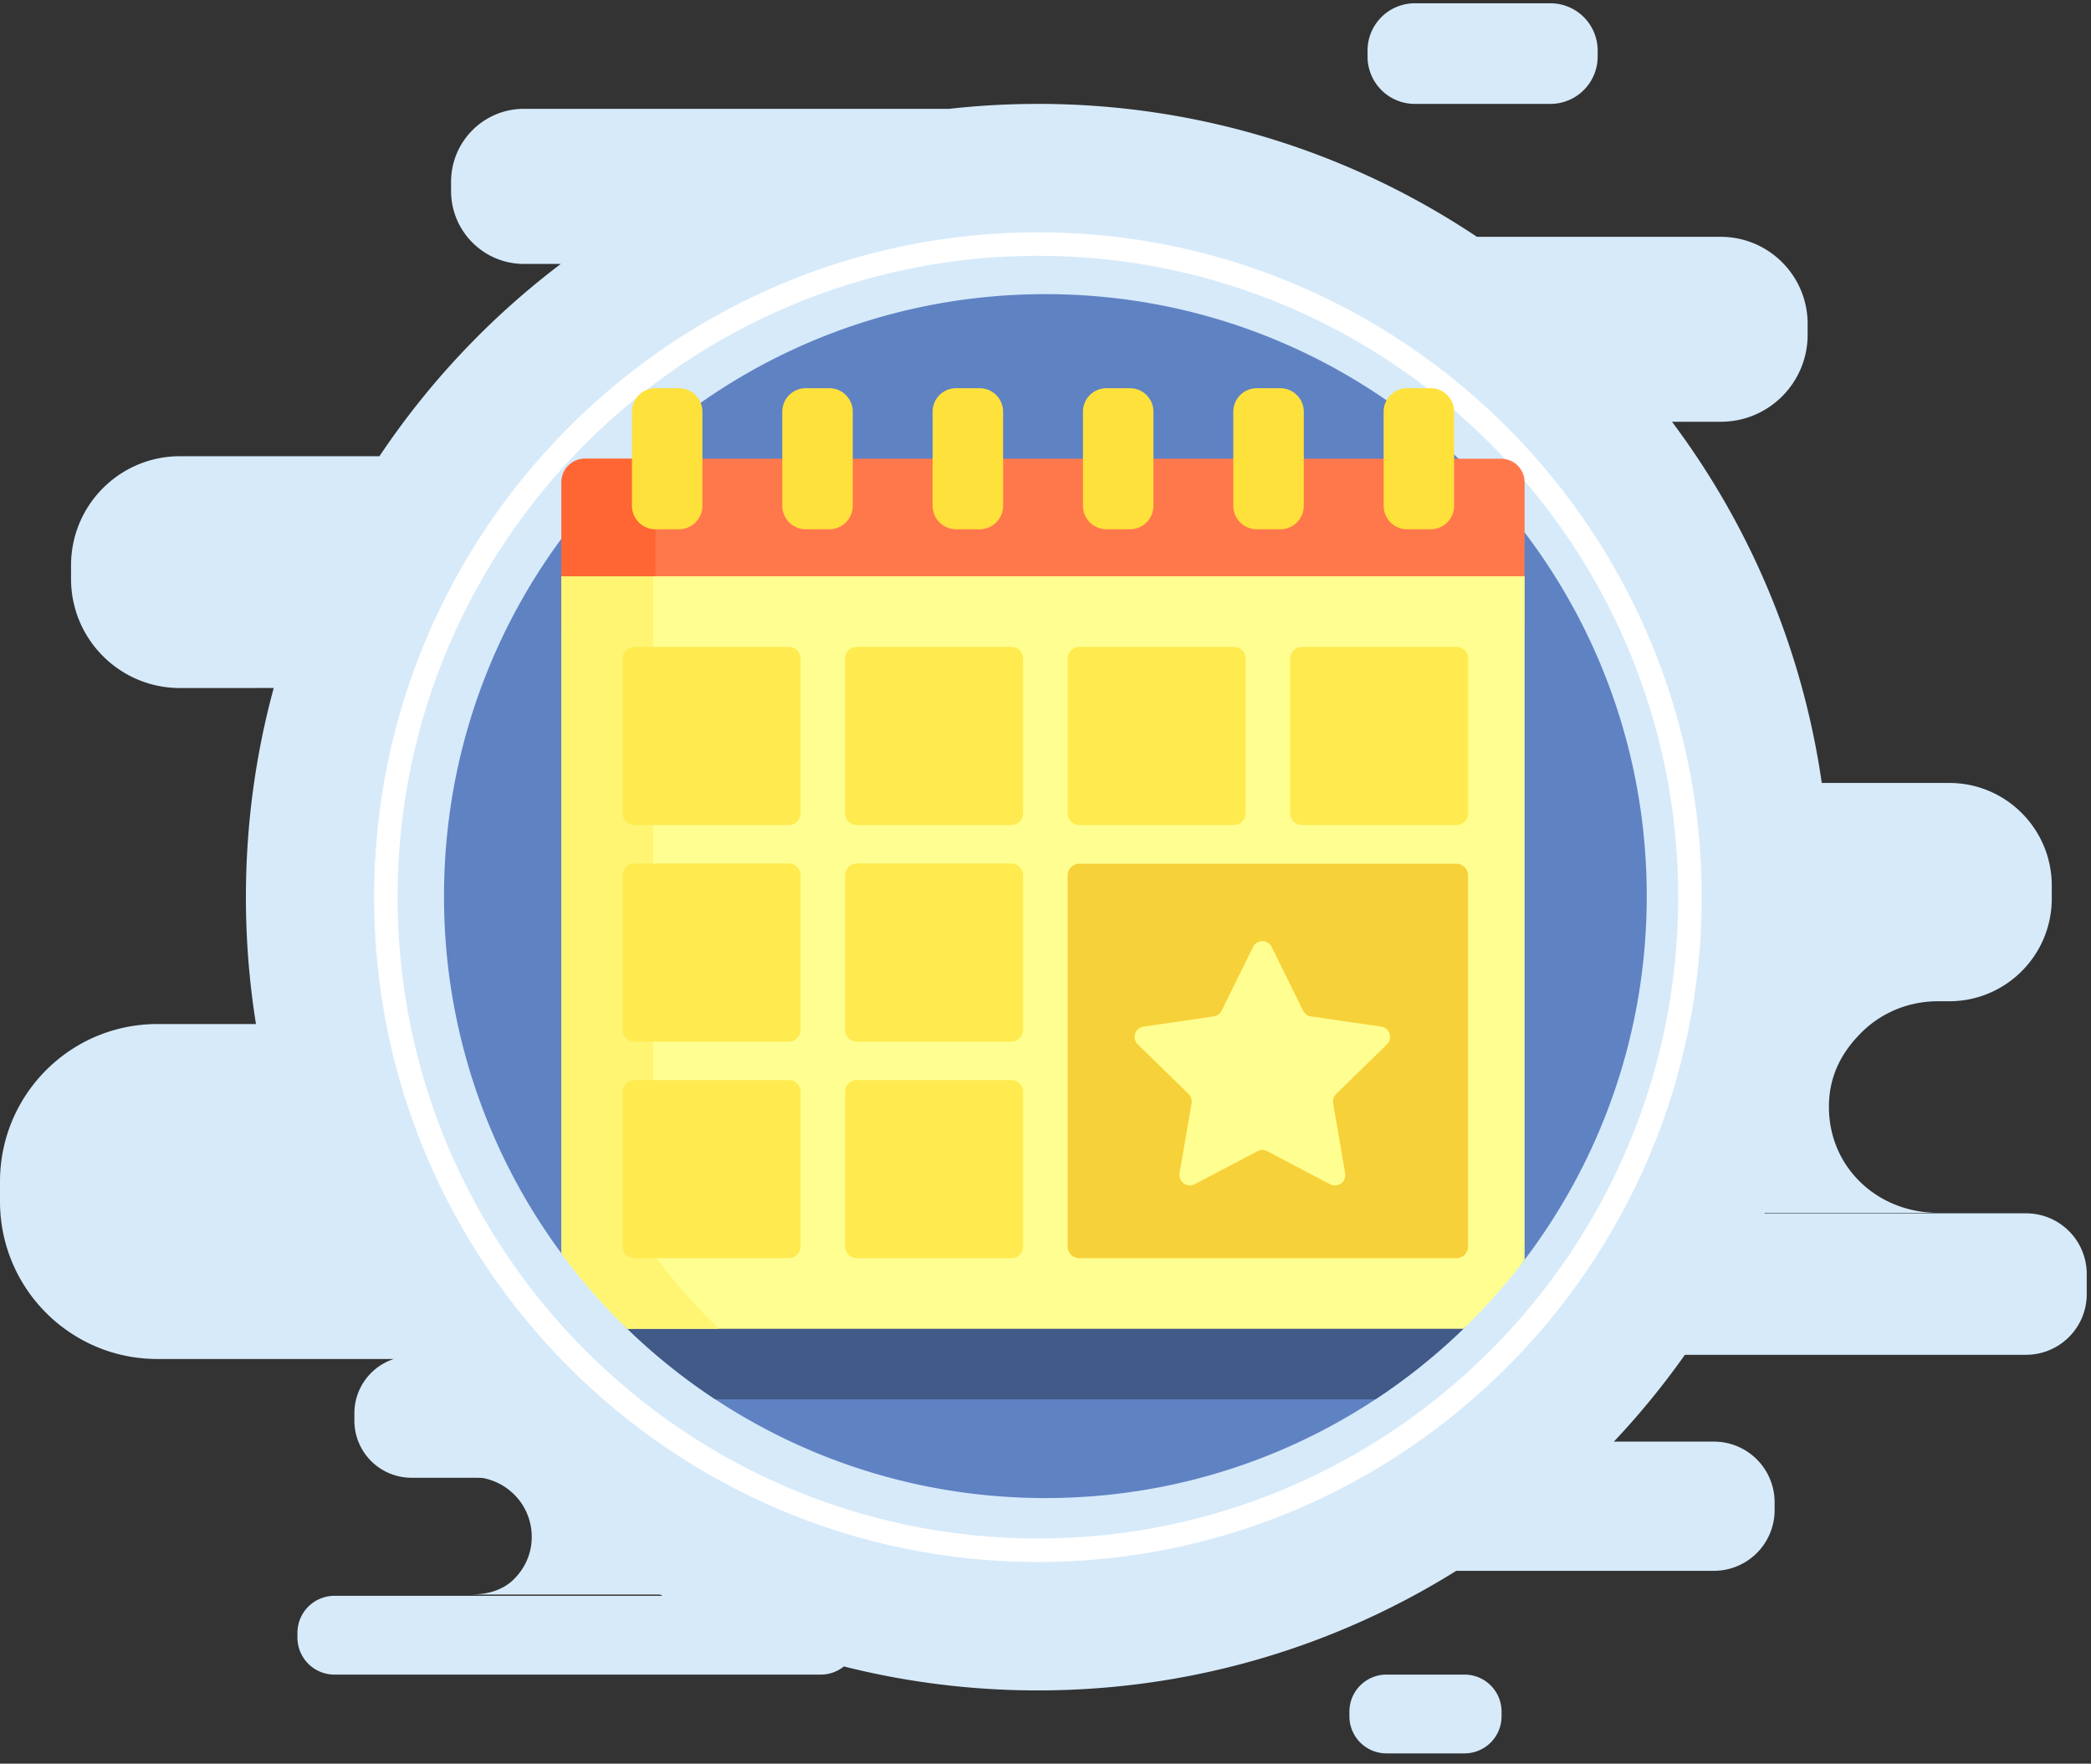 <svg xmlns="http://www.w3.org/2000/svg" width="198" height="167" viewBox="0 0 198 167">
    <rect x="0" y="0" width="198" height="167" fill="#333333" stroke="none"/>
    <g fill="none" fill-rule="evenodd">
        <path fill="#D6EAFA" d="M138.682 158.567a3.506 3.506 0 0 1 3.503 3.508v.442a3.507 3.507 0 0 1-3.503 3.51h-7.4a3.506 3.506 0 0 1-3.504-3.51v-.442a3.506 3.506 0 0 1 3.504-3.508h7.4zM98.28 9.837c15.378 0 29.675 4.637 41.574 12.589h23.089c4.542 0 8.224 3.688 8.224 8.237V31.7c0 4.55-3.682 8.237-8.224 8.237h-4.62a74.792 74.792 0 0 1 14.182 34.2h12.071c5.362 0 9.709 4.353 9.709 9.723v1.224c0 5.37-4.347 9.724-9.709 9.724h-11.94 10.873c-2.845 0-5.432 1.129-7.296 3.01-1.872 1.888-3.029 4.113-3.029 6.992 0 5.75 4.626 10.031 10.325 10.031h-16.406l-.02.048h24.772a5.746 5.746 0 0 1 5.742 5.75v1.896a5.746 5.746 0 0 1-5.742 5.751h-32.31a75.462 75.462 0 0 1-6.723 8.22l9.474-.001a5.751 5.751 0 0 1 5.746 5.755v.725a5.751 5.751 0 0 1-5.746 5.756h-24.399c-11.496 7.177-25.073 11.324-39.617 11.324a75.038 75.038 0 0 1-18.373-2.27c-.6.484-1.363.773-2.193.773H31.668a3.506 3.506 0 0 1-3.504-3.509v-.442a3.506 3.506 0 0 1 3.504-3.509h31.068a75.214 75.214 0 0 1-15.554-11.177l-8.22-.002a5.41 5.41 0 0 1-5.406-5.414v-.68c0-2.409 1.57-4.45 3.741-5.153l-22.4.001c-8.228 0-14.897-6.68-14.897-14.92v-1.877c0-8.24 6.67-14.92 14.896-14.92l9.343.001a75.769 75.769 0 0 1-.954-12.015c0-6.855.917-13.495 2.634-19.805l-8.883.002c-5.693 0-10.308-4.623-10.308-10.324v-1.3c0-5.702 4.615-10.324 10.308-10.324h18.892a75.485 75.485 0 0 1 17.175-18.209h-3.49c-3.81 0-6.9-3.093-6.9-6.909v-.87c0-3.815 3.09-6.908 6.9-6.908h40.259a75.697 75.697 0 0 1 8.409-.466zM146.809.31a4.479 4.479 0 0 1 4.476 4.482v.564a4.48 4.48 0 0 1-4.476 4.483H133.97a4.479 4.479 0 0 1-4.475-4.483v-.564a4.478 4.478 0 0 1 4.475-4.482h12.838z"/>
        <path fill="#D6EAFA" d="M44.607 139.845h21.446c-1.585 0-3.025.686-4.063 1.725-1.042 1.044-1.686 2.277-1.686 3.868 0 3.178 2.576 5.548 5.749 5.548H44.607c1.584 0 3.02-.421 4.062-1.456 1.037-1.04 1.682-2.41 1.682-4 0-3.183-2.571-5.685-5.744-5.685"/>
        <path fill="#FFF" fill-rule="nonzero" d="M98.28 24.223c-33.432 0-60.632 27.242-60.632 60.728 0 33.485 27.2 60.727 60.633 60.727 33.433 0 60.634-27.242 60.634-60.727 0-33.486-27.201-60.728-60.634-60.728m0 123.684c-34.66 0-62.858-28.242-62.858-62.956s28.198-62.956 62.858-62.956 62.858 28.242 62.858 62.956-28.198 62.956-62.858 62.956"/>
        <g>
            <g fill-rule="nonzero">
                <path fill="#5F82C3" d="M54.829 119.587a1.994 1.994 0 0 1-1.6-.812 56.776 56.776 0 0 1-11.184-33.923c0-31.48 25.495-57 56.944-57s56.943 25.52 56.943 57c0 13.075-4.4 25.118-11.795 34.735H54.829zm4.574 6.234c10.247 9.923 24.203 16.031 39.586 16.031s29.339-6.108 39.586-16.03H59.403z"/>
                <path fill="#415A87" d="M138.619 125.775a57.153 57.153 0 0 1-8.374 6.726H67.733a57.215 57.215 0 0 1-8.485-6.83c-.775-.757-.23-2.076.853-2.076h77.643c1.14 0 1.693 1.385.875 2.18z"/>
                <path fill="#FF784B" d="M142.141 61.25h-86.75a2.225 2.225 0 0 1-2.224-2.226v-13.36c0-1.229.996-2.226 2.225-2.226h86.75c1.228 0 2.224.997 2.224 2.227v13.36c0 1.229-.996 2.226-2.225 2.226z"/>
                <path fill="#F63" d="M64.289 61.25h-8.897a2.225 2.225 0 0 1-2.225-2.226v-13.36c0-1.229.996-2.226 2.225-2.226h8.897a2.225 2.225 0 0 0-2.224 2.227v13.36c0 1.229.995 2.226 2.224 2.226z"/>
                <path fill="#FFFF91" d="M144.366 119.288a57.312 57.312 0 0 1-5.791 6.533H59.403a57.306 57.306 0 0 1-6.236-7.127V54.571h91.199v64.717z"/>
                <path fill="#FFF573" d="M68.078 125.821h-8.675a57.306 57.306 0 0 1-6.236-7.127V54.571h8.675v64.123a57.306 57.306 0 0 0 6.236 7.127z"/>
                <path fill="#FFE13C" d="M94.985 38.985v8.906c0 1.23-.996 2.227-2.224 2.227h-2.225a2.225 2.225 0 0 1-2.224-2.227v-8.906c0-1.23.996-2.226 2.224-2.226h2.225c1.228 0 2.224.996 2.224 2.226zm-16.46-2.226H76.3a2.225 2.225 0 0 0-2.224 2.226v8.906c0 1.23.996 2.227 2.224 2.227h2.225a2.225 2.225 0 0 0 2.224-2.227v-8.906c0-1.23-.996-2.226-2.224-2.226zm-14.236 0h-2.224a2.225 2.225 0 0 0-2.225 2.226v8.906c0 1.23.996 2.227 2.225 2.227h2.224a2.225 2.225 0 0 0 2.224-2.227v-8.906c0-1.23-.996-2.226-2.224-2.226zm42.707 0h-2.224a2.225 2.225 0 0 0-2.224 2.226v8.906c0 1.23.996 2.227 2.224 2.227h2.224a2.225 2.225 0 0 0 2.225-2.227v-8.906c0-1.23-.996-2.226-2.225-2.226zm14.236 0h-2.224a2.225 2.225 0 0 0-2.224 2.226v8.906c0 1.23.995 2.227 2.224 2.227h2.224a2.225 2.225 0 0 0 2.225-2.227v-8.906c0-1.23-.996-2.226-2.225-2.226zm14.236 0h-2.224a2.225 2.225 0 0 0-2.225 2.226v8.906c0 1.23.996 2.227 2.225 2.227h2.224a2.225 2.225 0 0 0 2.224-2.227v-8.906c0-1.23-.995-2.226-2.224-2.226z"/>
                <path fill="#FFEB50" d="M75.809 82.872V97.52c0 .615-.498 1.113-1.112 1.113H60.063a1.113 1.113 0 0 1-1.113-1.113V82.872c0-.615.498-1.113 1.113-1.113h14.634c.614 0 1.112.498 1.112 1.113zm62.106-21.621H123.28c-.614 0-1.112.498-1.112 1.113v14.649c0 .614.498 1.113 1.112 1.113h14.634c.614 0 1.112-.499 1.112-1.113V62.364c0-.615-.498-1.113-1.112-1.113zM95.769 81.759H81.135c-.614 0-1.112.498-1.112 1.113V97.52c0 .615.498 1.113 1.112 1.113H95.77c.614 0 1.112-.498 1.112-1.113V82.872c0-.615-.497-1.113-1.112-1.113zm-21.072 20.507H60.063c-.615 0-1.113.499-1.113 1.114v14.648c0 .615.498 1.113 1.113 1.113h14.634c.614 0 1.112-.498 1.112-1.113V103.38c0-.615-.498-1.114-1.112-1.114zm21.072 0H81.135c-.614 0-1.112.499-1.112 1.114v14.648c0 .615.498 1.113 1.112 1.113H95.77c.614 0 1.112-.498 1.112-1.113V103.38c0-.615-.497-1.114-1.112-1.114zm0-41.015H81.135c-.614 0-1.112.498-1.112 1.113v14.649c0 .614.498 1.113 1.112 1.113H95.77c.614 0 1.112-.499 1.112-1.113V62.364c0-.615-.497-1.113-1.112-1.113zm21.073 0h-14.634c-.614 0-1.112.498-1.112 1.113v14.649c0 .614.498 1.113 1.112 1.113h14.634c.614 0 1.112-.499 1.112-1.113V62.364c0-.615-.498-1.113-1.112-1.113zm-42.145 0H60.063c-.615 0-1.113.498-1.113 1.113v14.649c0 .614.498 1.113 1.113 1.113h14.634c.614 0 1.112-.499 1.112-1.113V62.364c0-.615-.498-1.113-1.112-1.113z"/>
                <path fill="#F7D139" d="M137.882 81.782h-35.656c-.624 0-1.13.498-1.13 1.113v35.133c0 .615.506 1.113 1.13 1.113h35.656c.623 0 1.13-.498 1.13-1.113V82.895c0-.615-.506-1.113-1.13-1.113zm-6.548 17.109l-4.816 4.699a.985.985 0 0 0-.283.871l1.137 6.636a.984.984 0 0 1-1.427 1.038l-5.953-3.133a.982.982 0 0 0-.915 0l-5.953 3.133a.984.984 0 0 1-1.427-1.038l1.137-6.636a.985.985 0 0 0-.283-.871l-4.816-4.7a.985.985 0 0 1 .545-1.678l6.656-.969a.983.983 0 0 0 .74-.538l2.977-6.037a.983.983 0 0 1 1.764 0l2.976 6.037c.143.29.42.492.74.538l6.656.969a.985.985 0 0 1 .545 1.679z"/>
            </g>
        </g>
    </g>
</svg>
